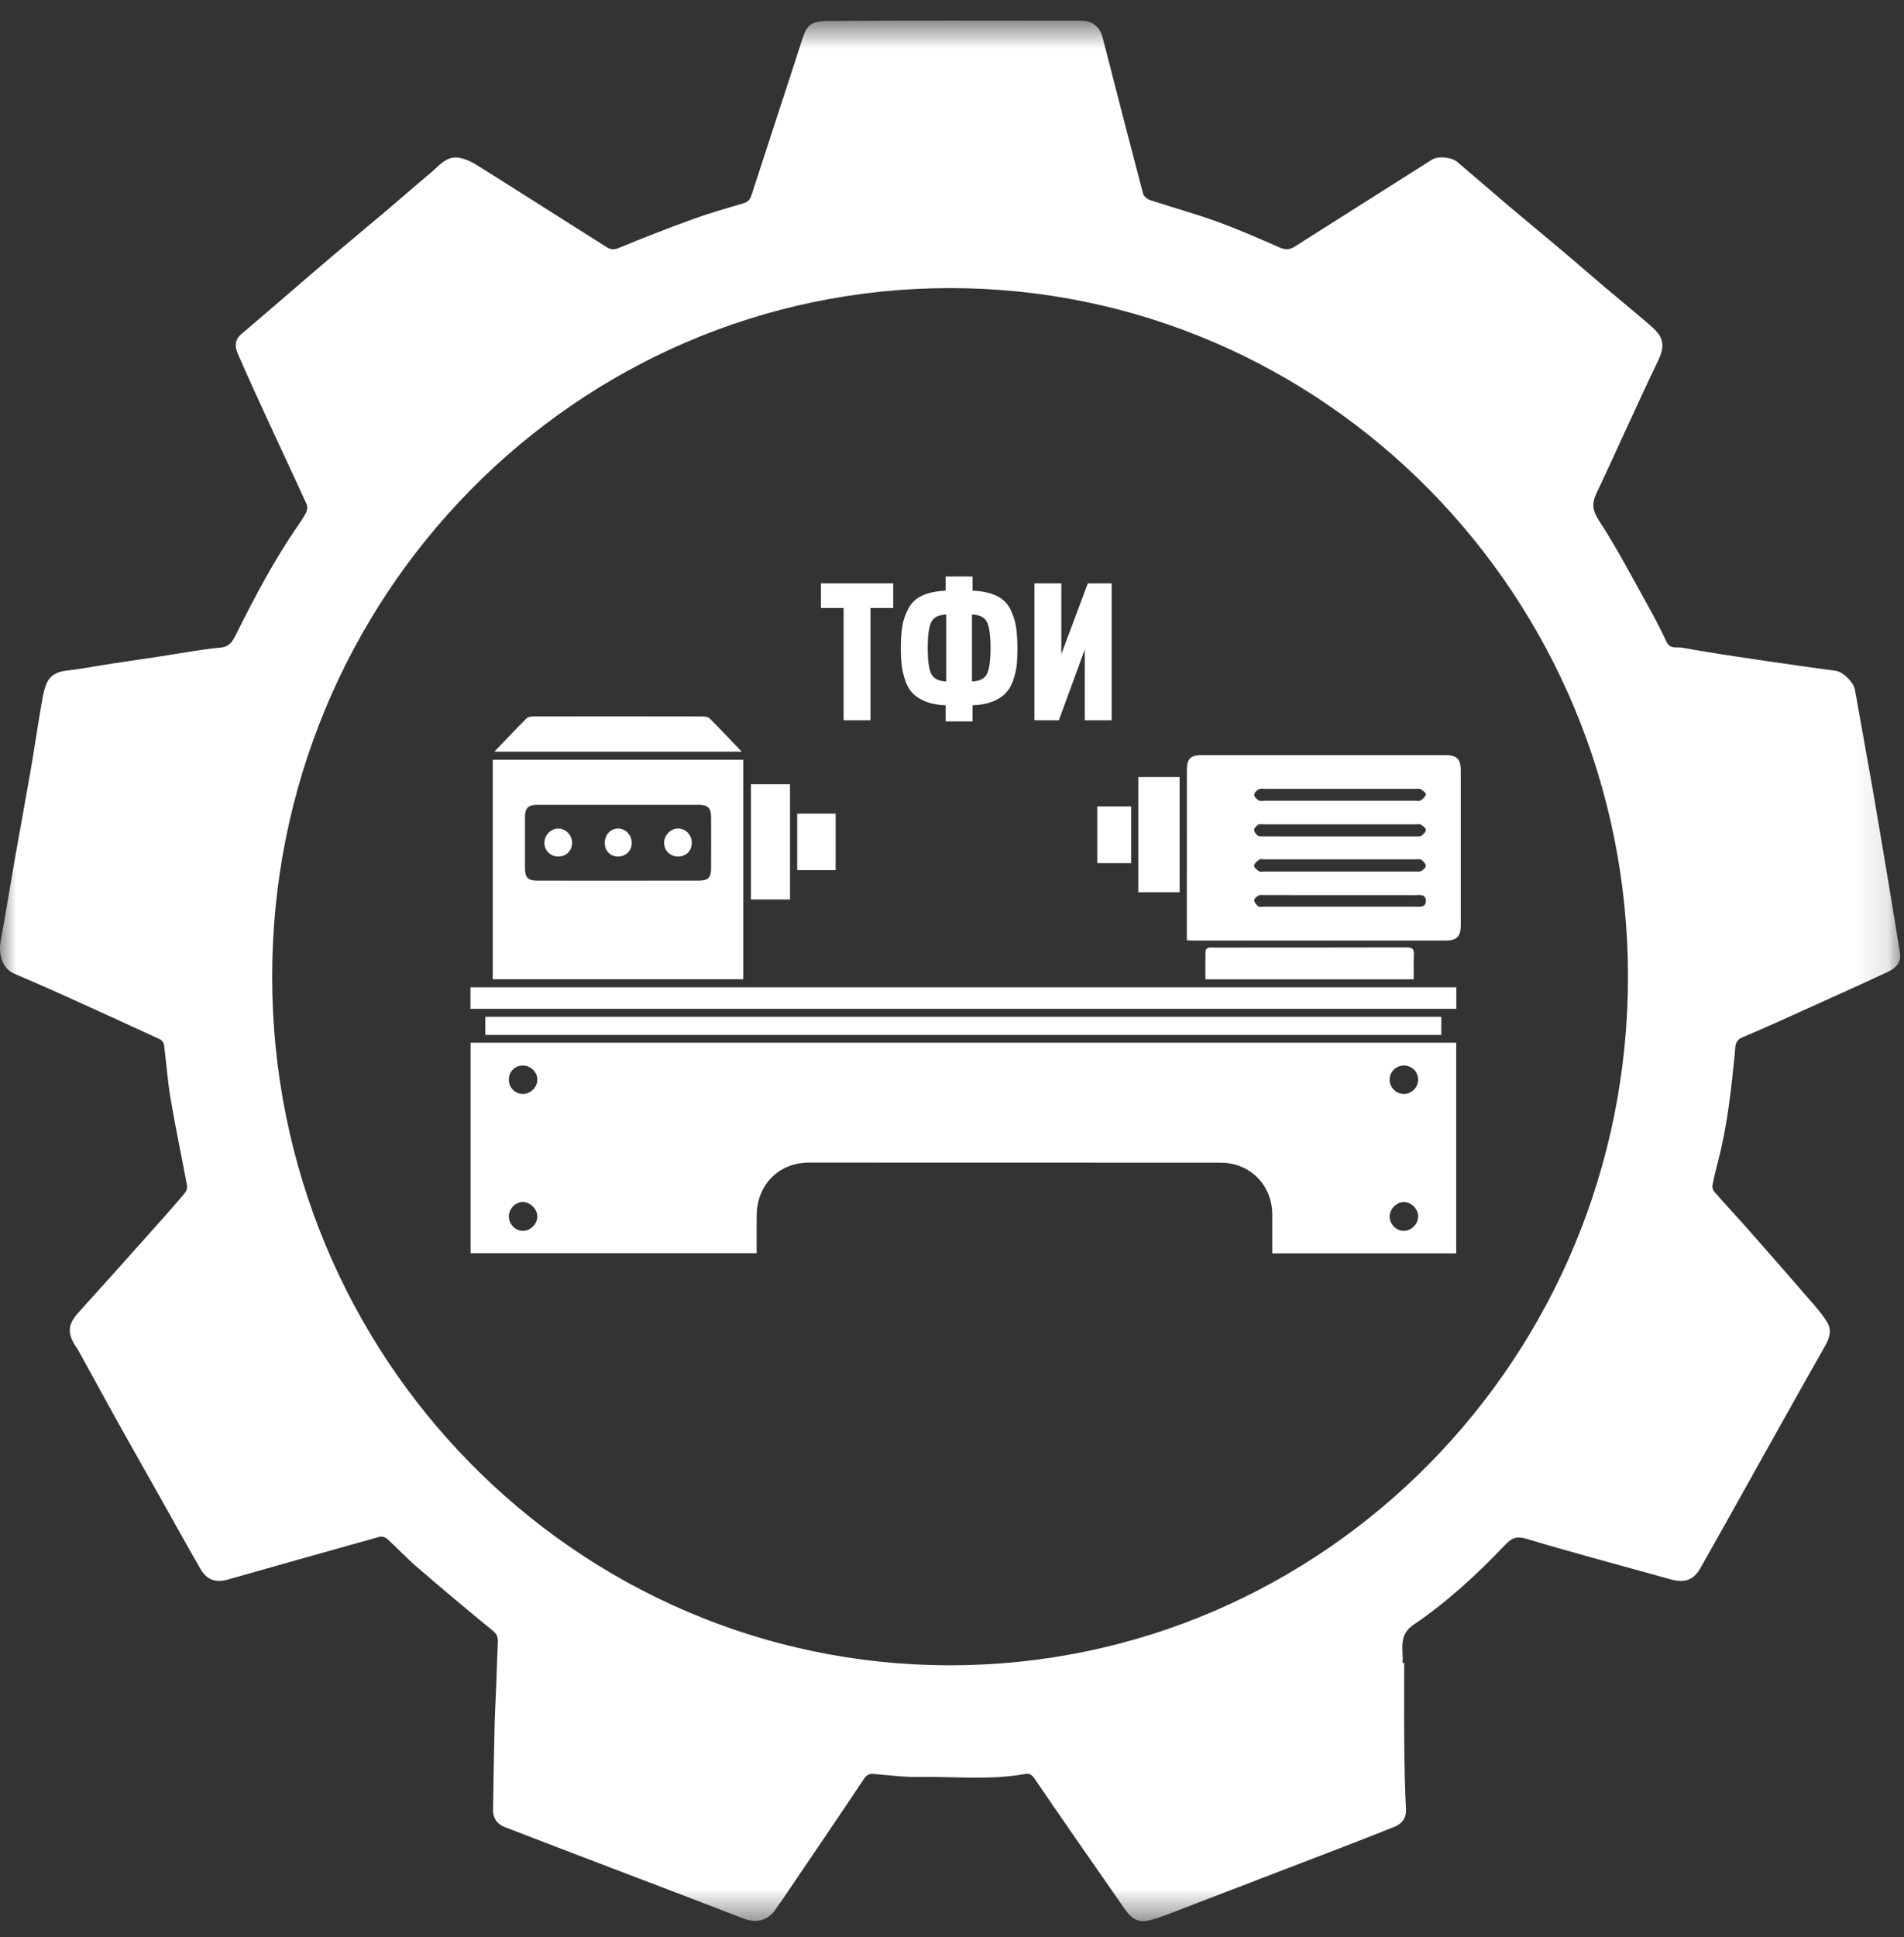 <?xml version="1.0" encoding="UTF-8"?> <svg xmlns="http://www.w3.org/2000/svg" width="59" height="60" viewBox="0 0 59 60" fill="none"><rect x="0" y="0" width="59" height="60" fill="#333333" stroke="none"/> <mask id="mask0_1625_214" style="mask-type:luminance" maskUnits="userSpaceOnUse" x="0" y="0" width="59" height="60"> <path d="M58.882 0.638H0V59.502H58.882V0.638Z" fill="white"></path> </mask> <g mask="url(#mask0_1625_214)"> <path d="M43.943 37.68C43.946 37.44 43.736 37.227 43.496 37.228C43.278 37.228 43.062 37.448 43.06 37.673C43.058 37.906 43.259 38.116 43.488 38.122C43.726 38.128 43.94 37.919 43.943 37.68ZM43.505 33.883C43.748 33.881 43.95 33.671 43.943 33.427C43.937 33.185 43.743 32.998 43.501 32.999C43.263 33 43.065 33.194 43.06 33.431C43.055 33.674 43.263 33.885 43.505 33.883ZM16.207 33.882C16.437 33.88 16.645 33.678 16.652 33.449C16.66 33.211 16.449 33.001 16.203 33C15.959 33 15.77 33.186 15.767 33.431C15.764 33.683 15.96 33.883 16.207 33.882ZM16.202 38.122C16.44 38.122 16.654 37.906 16.652 37.669C16.65 37.45 16.429 37.229 16.209 37.226C15.972 37.222 15.764 37.438 15.768 37.682C15.771 37.917 15.974 38.122 16.202 38.122ZM45.124 38.817H39.424C39.424 38.406 39.425 38.005 39.424 37.604C39.423 36.888 38.975 36.272 38.299 36.076C38.145 36.031 37.979 36.009 37.818 36.009C33.569 36.006 29.32 36.006 25.071 36.006C24.139 36.006 23.461 36.685 23.448 37.634C23.443 38.022 23.447 38.41 23.447 38.812H14.582V32.294H45.124V38.817Z" fill="white"></path> <path d="M41.505 28.081C42.279 28.081 43.053 28.082 43.827 28.08C43.977 28.079 44.188 28.127 44.184 27.894C44.181 27.677 43.976 27.723 43.834 27.723C42.279 27.72 40.724 27.721 39.168 27.721C39.112 27.721 39.045 27.708 39.001 27.733C38.942 27.767 38.859 27.837 38.863 27.885C38.869 27.952 38.935 28.027 38.995 28.072C39.032 28.1 39.105 28.08 39.161 28.081C39.943 28.081 40.724 28.081 41.505 28.081ZM41.535 24.431C40.762 24.431 39.988 24.43 39.215 24.431C39.144 24.431 39.062 24.413 39.005 24.444C38.942 24.478 38.864 24.558 38.864 24.617C38.865 24.677 38.944 24.753 39.007 24.791C39.055 24.819 39.132 24.799 39.196 24.799C40.743 24.8 42.29 24.8 43.837 24.799C43.901 24.799 43.978 24.818 44.025 24.789C44.093 24.746 44.172 24.672 44.182 24.602C44.188 24.555 44.089 24.48 44.023 24.441C43.98 24.416 43.913 24.431 43.856 24.431C43.083 24.431 42.309 24.431 41.535 24.431ZM41.511 26.615C40.738 26.615 39.965 26.615 39.191 26.615C39.134 26.615 39.064 26.595 39.024 26.622C38.955 26.668 38.871 26.738 38.86 26.809C38.853 26.86 38.946 26.94 39.011 26.983C39.051 27.01 39.12 26.994 39.177 26.994C40.738 26.994 42.299 26.995 43.859 26.994C43.923 26.994 43.997 27.003 44.046 26.974C44.106 26.939 44.189 26.862 44.183 26.812C44.176 26.744 44.103 26.67 44.04 26.629C43.993 26.599 43.916 26.615 43.852 26.615C43.072 26.614 42.291 26.615 41.511 26.615ZM41.512 25.531C40.724 25.531 39.936 25.531 39.148 25.531C39.098 25.531 39.037 25.514 39.001 25.537C38.943 25.575 38.866 25.636 38.861 25.693C38.856 25.753 38.915 25.835 38.969 25.877C39.013 25.91 39.091 25.904 39.154 25.904C40.73 25.906 42.306 25.906 43.883 25.905C43.939 25.905 44.009 25.913 44.048 25.884C44.108 25.837 44.187 25.759 44.183 25.699C44.178 25.64 44.089 25.575 44.023 25.537C43.98 25.512 43.912 25.531 43.855 25.531C43.074 25.531 42.293 25.531 41.512 25.531ZM36.777 29.12V28.341C36.777 26.848 36.777 25.355 36.778 23.862C36.778 23.496 36.884 23.387 37.249 23.387C39.757 23.386 42.265 23.386 44.773 23.387C45.154 23.387 45.266 23.504 45.266 23.891C45.266 25.478 45.266 27.064 45.266 28.651C45.266 29.004 45.142 29.13 44.792 29.131C42.185 29.131 39.578 29.131 36.97 29.131C36.915 29.131 36.859 29.125 36.777 29.12Z" fill="white"></path> <path d="M19.161 24.926C18.33 24.926 17.5 24.926 16.669 24.926C16.366 24.926 16.269 25.018 16.268 25.316C16.266 25.842 16.266 26.368 16.268 26.895C16.27 27.174 16.361 27.273 16.639 27.274C18.315 27.276 19.99 27.276 21.666 27.273C21.945 27.273 22.034 27.175 22.035 26.892C22.038 26.366 22.037 25.84 22.035 25.314C22.034 25.026 21.936 24.927 21.653 24.926C20.822 24.926 19.991 24.926 19.161 24.926ZM15.27 23.531H23.031V30.329H15.27V23.531Z" fill="white"></path> <path d="M45.127 30.578H14.578V31.244H45.127V30.578Z" fill="white"></path> <path d="M44.662 31.492H15.039V32.054H44.662V31.492Z" fill="white"></path> <path d="M15.32 23.28C15.653 22.932 15.975 22.589 16.308 22.256C16.355 22.208 16.448 22.189 16.52 22.189C18.273 22.186 20.027 22.186 21.781 22.19C21.854 22.19 21.947 22.207 21.994 22.254C22.327 22.587 22.649 22.93 22.984 23.28H15.32Z" fill="white"></path> <path d="M43.809 30.331H37.352C37.352 30.032 37.349 29.738 37.356 29.445C37.357 29.412 37.409 29.365 37.446 29.353C37.498 29.337 37.558 29.347 37.615 29.347C39.603 29.346 41.591 29.347 43.58 29.342C43.75 29.341 43.824 29.381 43.813 29.569C43.798 29.812 43.809 30.057 43.809 30.331Z" fill="white"></path> <path d="M36.553 24.067H35.273V27.634H36.553V24.067Z" fill="white"></path> <path d="M23.27 24.289H24.48V27.858H23.27V24.289Z" fill="white"></path> <path d="M34.001 24.976H35.051V26.733H34.001V24.976Z" fill="white"></path> <path d="M24.703 25.199H25.895V26.949H24.703V25.199Z" fill="white"></path> <path d="M17.283 26.527C17.044 26.519 16.868 26.336 16.87 26.099C16.873 25.86 17.073 25.659 17.305 25.661C17.537 25.664 17.734 25.874 17.728 26.111C17.721 26.361 17.533 26.536 17.283 26.527Z" fill="white"></path> <path d="M21.436 26.093C21.44 26.349 21.269 26.525 21.013 26.528C20.765 26.53 20.576 26.341 20.579 26.096C20.582 25.869 20.775 25.668 20.999 25.661C21.235 25.652 21.432 25.848 21.436 26.093Z" fill="white"></path> <path d="M19.145 26.528C18.908 26.525 18.738 26.346 18.74 26.1C18.742 25.847 18.928 25.654 19.165 25.661C19.396 25.667 19.584 25.876 19.576 26.12C19.568 26.36 19.387 26.531 19.145 26.528Z" fill="white"></path> <path d="M27.678 18.83H26.974V22.308H26.141V18.83H25.438V18.068H27.678V18.83Z" fill="white"></path> <path d="M31.527 20.069C31.527 20.277 31.521 20.462 31.504 20.61C31.486 20.765 31.445 20.92 31.392 21.081C31.334 21.242 31.257 21.373 31.157 21.474C31.058 21.575 30.923 21.664 30.753 21.73C30.583 21.795 30.378 21.837 30.137 21.843V22.343H29.304V21.843C29.064 21.837 28.858 21.795 28.688 21.73C28.518 21.664 28.383 21.575 28.284 21.474C28.184 21.373 28.108 21.242 28.055 21.081C27.996 20.92 27.961 20.765 27.943 20.61C27.926 20.462 27.914 20.277 27.914 20.069C27.914 19.801 27.932 19.574 27.961 19.39C27.99 19.205 28.055 19.027 28.149 18.848C28.237 18.675 28.377 18.538 28.571 18.449C28.765 18.36 29.005 18.306 29.304 18.294V17.854H30.137V18.294C30.436 18.306 30.677 18.36 30.87 18.449C31.064 18.538 31.204 18.675 31.298 18.848C31.386 19.027 31.451 19.205 31.48 19.39C31.509 19.574 31.527 19.801 31.527 20.069ZM30.589 20.861C30.659 20.706 30.694 20.444 30.694 20.069C30.694 19.694 30.659 19.431 30.589 19.277C30.518 19.122 30.36 19.039 30.119 19.033V21.105C30.36 21.099 30.518 21.015 30.589 20.861ZM29.322 21.105V19.033C29.081 19.039 28.923 19.122 28.852 19.277C28.782 19.431 28.747 19.694 28.747 20.069C28.747 20.444 28.782 20.706 28.852 20.861C28.923 21.015 29.081 21.099 29.322 21.105Z" fill="white"></path> <path d="M34.448 22.308H33.615V20.116L32.811 22.308H32.055V18.068H32.888V20.259L33.709 18.068H34.448V22.308Z" fill="white"></path> <path d="M29.44 51.576C17.838 51.576 8.433 42.028 8.433 30.25C8.433 18.472 17.838 8.923 29.44 8.923C41.042 8.923 50.447 18.472 50.447 30.25C50.447 42.028 41.042 51.576 29.44 51.576ZM58.873 29.499C58.772 28.89 58.678 28.28 58.575 27.671C58.393 26.583 58.212 25.494 58.023 24.407C57.846 23.394 57.66 22.383 57.481 21.37C57.439 21.131 57.12 20.809 56.886 20.776C56.161 20.676 55.435 20.578 54.711 20.47C53.843 20.341 52.974 20.215 52.111 20.058C51.96 20.031 51.749 20.113 51.642 19.88C51.466 19.499 51.271 19.127 51.066 18.761C50.575 17.88 50.107 16.982 49.558 16.139C49.35 15.819 49.313 15.608 49.47 15.277C50.119 13.911 50.726 12.525 51.384 11.164C51.673 10.566 51.435 10.337 51.086 10.034C50.64 9.647 50.18 9.276 49.729 8.894C49.29 8.522 48.857 8.143 48.417 7.772C47.871 7.311 47.319 6.859 46.774 6.398C46.234 5.941 45.701 5.476 45.161 5.019C44.972 4.859 44.559 4.827 44.371 4.946C42.953 5.843 41.536 6.74 40.119 7.638C39.967 7.735 39.829 7.744 39.65 7.665C39.004 7.38 38.356 7.097 37.693 6.857C37.016 6.612 36.319 6.422 35.635 6.196C35.55 6.168 35.443 6.08 35.421 6C34.996 4.39 34.581 2.777 34.168 1.164C34.085 0.84 33.854 0.641 33.52 0.641C30.886 0.64 28.251 0.631 25.616 0.649C25.104 0.653 24.99 0.816 24.864 1.204C24.343 2.82 23.808 4.432 23.286 6.047C23.239 6.191 23.169 6.258 23.028 6.3C22.508 6.452 21.985 6.602 21.476 6.786C20.699 7.068 19.928 7.367 19.164 7.684C19.007 7.749 18.901 7.719 18.788 7.648C17.452 6.805 16.12 5.955 14.781 5.116C14.614 5.011 14.422 4.921 14.23 4.887C13.838 4.817 13.612 5.131 13.353 5.347C12.904 5.721 12.466 6.108 12.02 6.485C11.469 6.952 10.912 7.412 10.361 7.878C9.921 8.25 9.486 8.627 9.049 9.002C8.525 9.451 8.003 9.904 7.476 10.349C7.265 10.527 7.276 10.745 7.369 10.957C7.682 11.673 8.007 12.383 8.334 13.092C8.722 13.935 9.119 14.775 9.504 15.62C9.534 15.687 9.523 15.796 9.49 15.864C9.413 16.017 9.316 16.161 9.218 16.302C8.487 17.357 7.894 18.493 7.319 19.638C7.211 19.852 7.124 20.032 6.824 20.058C6.218 20.112 5.618 20.231 5.015 20.322C4.509 20.398 4.002 20.472 3.495 20.549C3.014 20.623 2.534 20.716 2.05 20.771C1.759 20.803 1.537 20.93 1.435 21.189C1.34 21.43 1.305 21.697 1.261 21.955C1.151 22.596 1.057 23.241 0.946 23.882C0.79 24.782 0.622 25.68 0.464 26.579C0.315 27.43 0.179 28.284 0.023 29.134C-0.062 29.594 0.095 30.006 0.436 30.153C0.951 30.374 1.465 30.596 1.975 30.827C2.968 31.275 3.959 31.727 4.948 32.184C5.006 32.211 5.073 32.289 5.081 32.35C5.155 32.916 5.194 33.487 5.29 34.049C5.441 34.94 5.63 35.824 5.794 36.712C5.808 36.784 5.78 36.886 5.734 36.941C5.474 37.253 5.206 37.556 4.936 37.858C4.103 38.791 3.271 39.725 2.431 40.651C2.119 40.996 2.077 41.255 2.316 41.651C2.359 41.721 2.409 41.787 2.448 41.859C2.836 42.564 3.219 43.271 3.61 43.974C4.074 44.805 4.544 45.633 5.011 46.462C5.409 47.17 5.802 47.882 6.208 48.585C6.409 48.934 6.682 49.028 7.066 48.919C8.631 48.476 10.195 48.032 11.762 47.596C11.832 47.576 11.943 47.61 11.998 47.66C12.311 47.945 12.6 48.257 12.92 48.532C13.692 49.197 14.47 49.854 15.261 50.496C15.39 50.601 15.434 50.691 15.427 50.843C15.406 51.311 15.394 51.779 15.376 52.246C15.361 52.63 15.337 53.013 15.328 53.397C15.307 54.285 15.29 55.174 15.279 56.062C15.275 56.311 15.409 56.497 15.63 56.582C17.013 57.118 18.4 57.643 19.785 58.173C20.876 58.589 21.967 59.002 23.055 59.425C23.425 59.569 23.782 59.484 24.008 59.169C24.094 59.049 24.18 58.928 24.263 58.806C25.1 57.572 25.941 56.339 26.769 55.098C26.852 54.974 26.931 54.931 27.066 54.941C27.539 54.977 28.014 55.044 28.487 55.036C29.574 55.016 30.666 55.139 31.748 54.945C31.866 54.924 31.96 54.941 32.053 55.079C32.93 56.367 33.823 57.643 34.712 58.922C34.929 59.234 35.124 59.592 35.595 59.481C35.79 59.435 35.982 59.367 36.17 59.295C37.412 58.82 38.652 58.342 39.893 57.865C40.997 57.44 42.104 57.021 43.203 56.582C43.424 56.494 43.584 56.327 43.568 56.025C43.532 55.365 43.521 54.703 43.514 54.042C43.506 53.196 43.512 52.35 43.512 51.504C43.495 51.504 43.479 51.504 43.462 51.504C43.462 51.411 43.467 51.318 43.462 51.226C43.44 50.872 43.443 50.562 43.801 50.321C44.848 49.614 45.775 48.755 46.648 47.839C46.843 47.634 46.994 47.567 47.298 47.658C48.779 48.102 50.274 48.496 51.763 48.913C52.18 49.029 52.471 48.952 52.684 48.577C53.447 47.236 54.193 45.886 54.947 44.54C55.484 43.58 56.025 42.623 56.565 41.665C56.688 41.446 56.762 41.208 56.635 40.981C56.511 40.763 56.345 40.567 56.18 40.376C55.531 39.626 54.878 38.879 54.222 38.135C53.86 37.725 53.487 37.326 53.125 36.915C53.083 36.867 53.054 36.776 53.065 36.715C53.114 36.457 53.175 36.202 53.242 35.948C53.526 34.859 53.645 33.744 53.758 32.627C53.776 32.45 53.738 32.235 53.987 32.13C54.69 31.834 55.385 31.516 56.081 31.202C56.889 30.838 57.697 30.475 58.499 30.1C58.739 29.987 58.926 29.816 58.873 29.499Z" fill="white"></path> </g> </svg> 